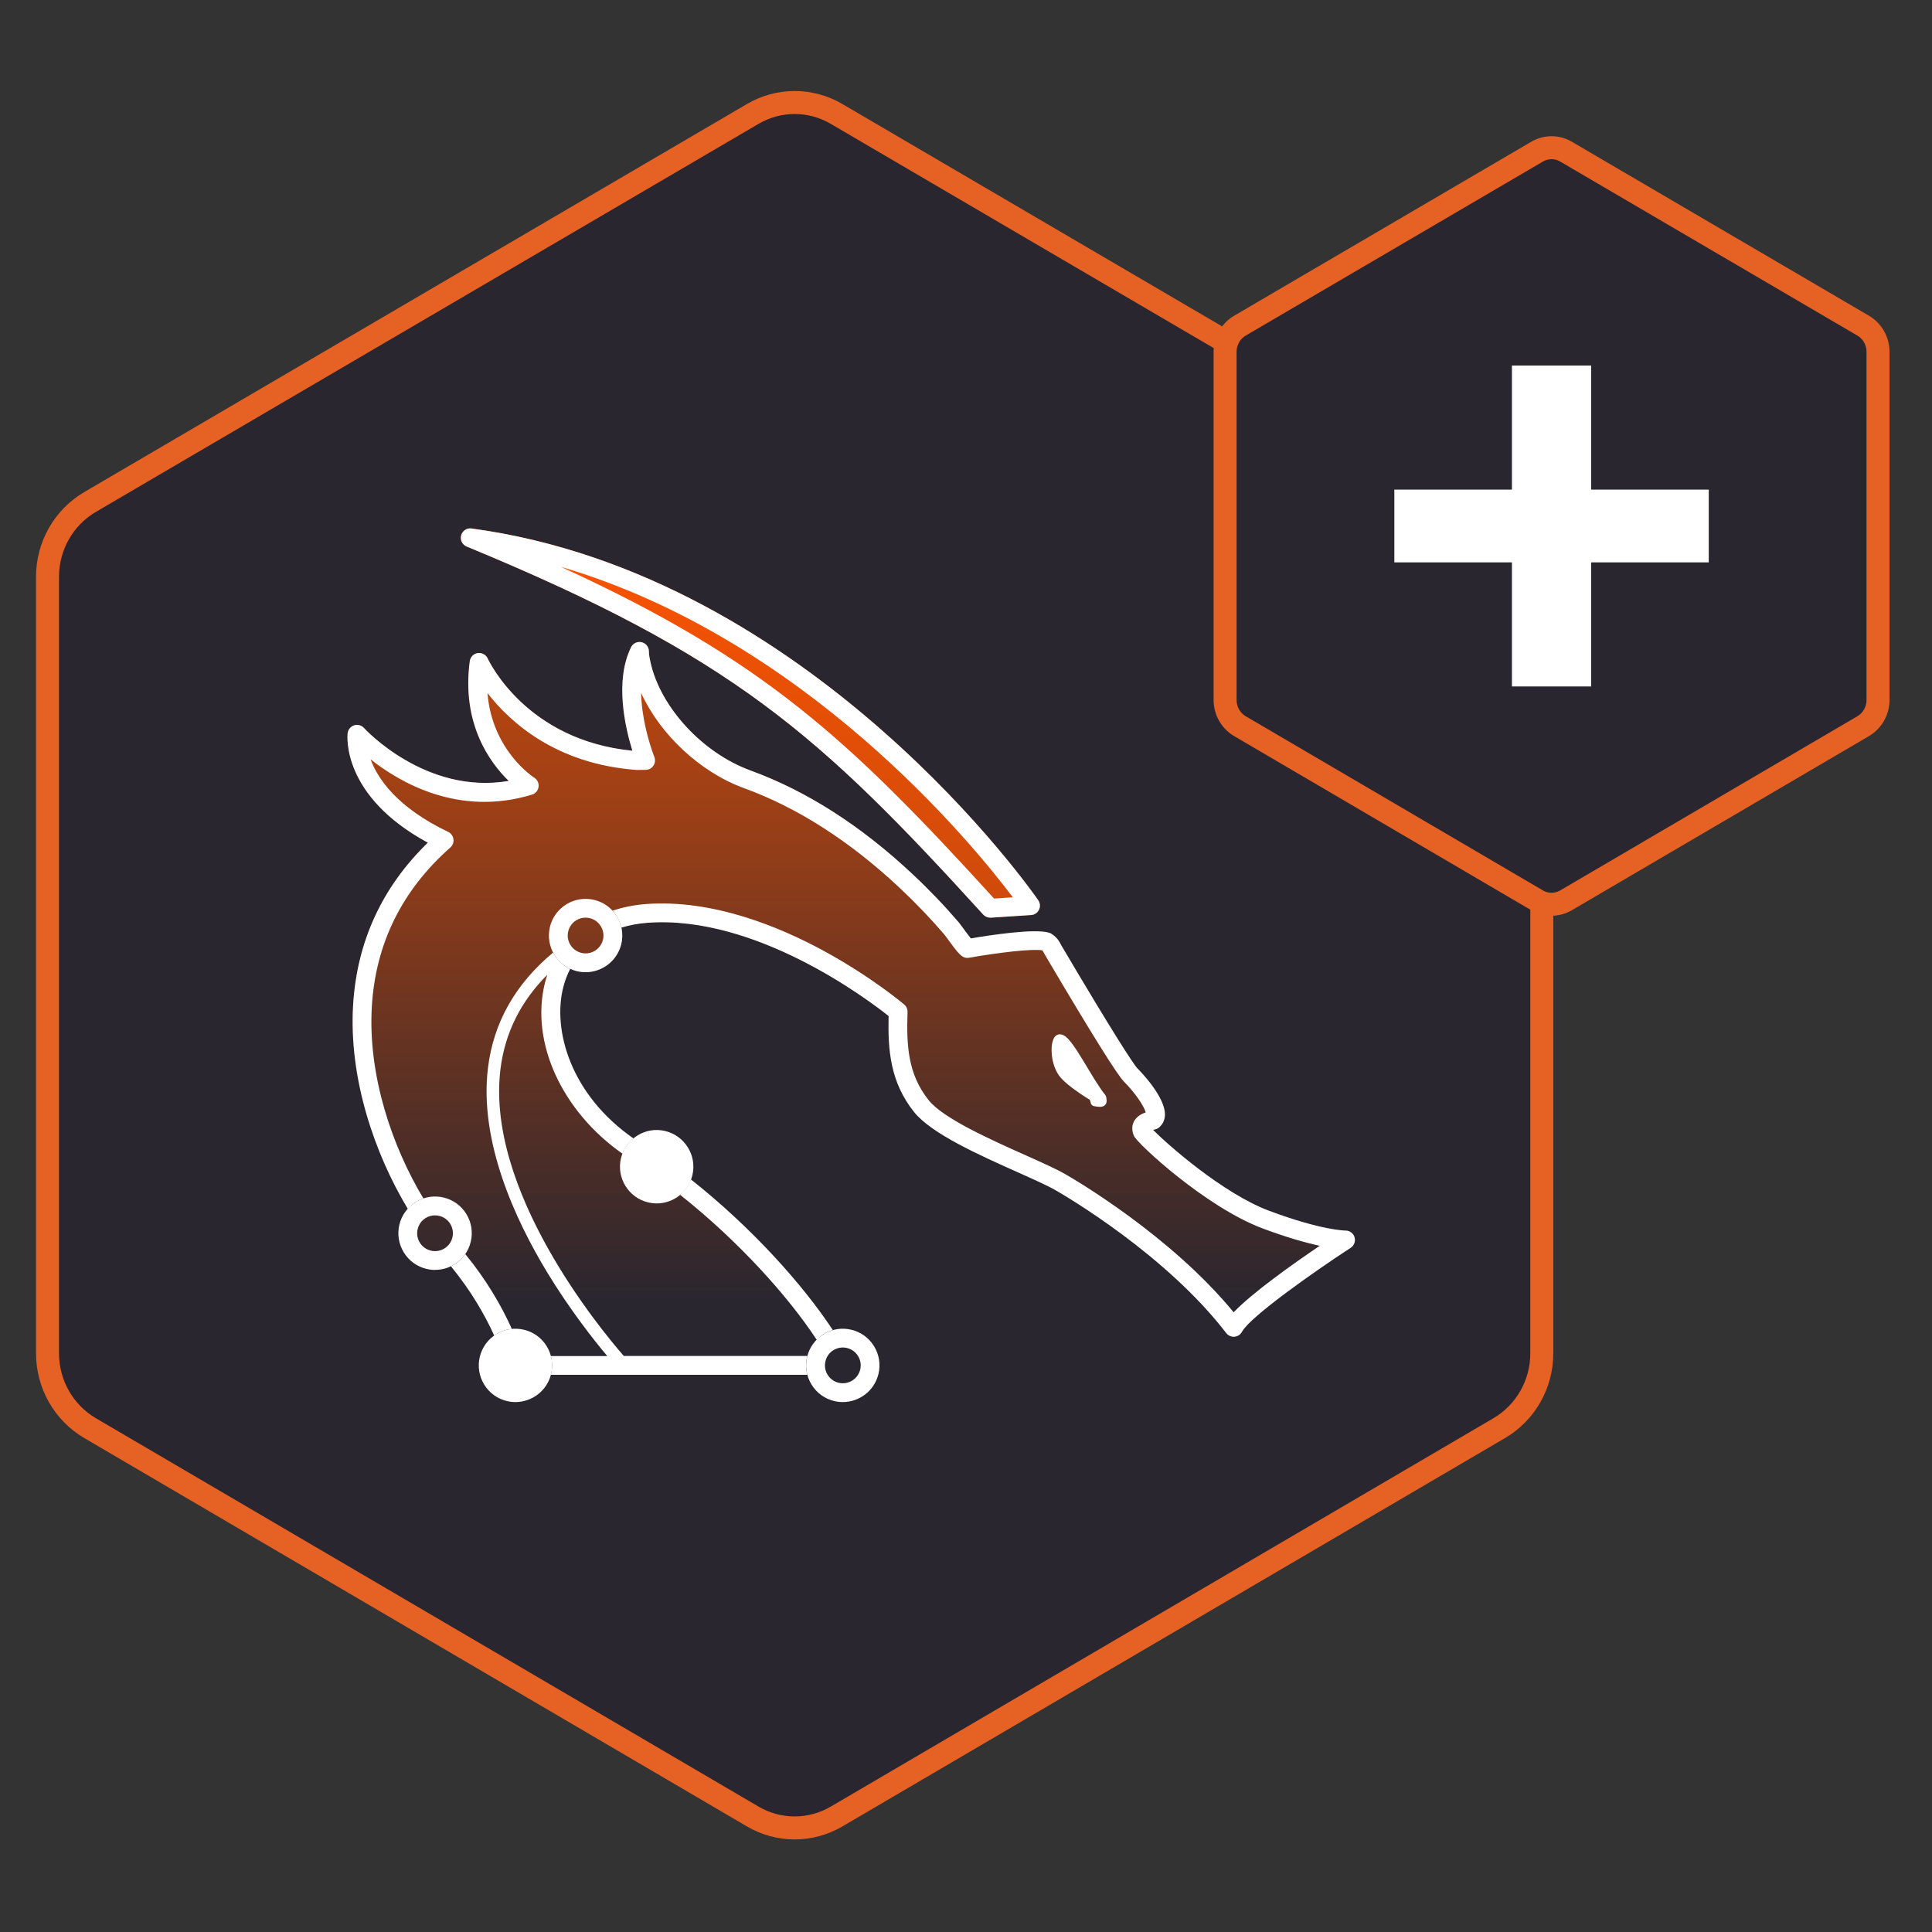 <svg width="300" height="300" viewBox="0 0 300 300" fill="none" xmlns="http://www.w3.org/2000/svg">
<rect x="0" y="0" width="300" height="300" fill="#333333" stroke="none"/>
<path d="M116.845 282.043L116.84 282.04L13.965 221.747C9.89 219.344 7.379 214.932 7.379 210.148V89.557C7.379 84.775 9.888 80.363 13.962 77.96L13.965 77.959L116.839 17.719L116.845 17.715C120.909 15.32 125.88 15.32 129.943 17.715L129.949 17.719L232.823 77.959L232.827 77.961C236.901 80.364 239.409 84.775 239.409 89.557V210.148C239.409 214.932 236.899 219.344 232.823 221.747L129.949 282.04L129.943 282.043C125.88 284.439 120.909 284.439 116.845 282.043Z" fill="#2A262F" stroke="#E66124" stroke-width="3.57"/>
<path d="M238.655 139.788L238.65 139.785L192.54 112.761L192.538 112.76C191.116 111.921 190.233 110.376 190.233 108.691V54.637C190.233 52.952 191.116 51.407 192.537 50.568L192.54 50.566L238.65 23.566L238.655 23.563C240.066 22.731 241.785 22.731 243.195 23.563L243.202 23.566L289.31 50.566L289.312 50.567C290.734 51.406 291.617 52.952 291.617 54.637V108.691C291.617 110.376 290.734 111.922 289.312 112.76L289.31 112.761L243.2 139.785L243.195 139.788C241.785 140.62 240.066 140.62 238.655 139.788Z" fill="#2A262F" stroke="#E66124" stroke-width="3.57"/>
<path d="M234.772 106.592V56.76H247.078V106.592H234.772ZM216.514 87.325V76.027H265.336V87.325H216.514Z" fill="white"/>
<path d="M153.753 142.49C153.343 142.49 152.952 142.316 152.672 142.012C127.251 114.07 113.748 101.903 72.459 84.862C71.782 84.582 71.416 83.844 71.609 83.13C71.801 82.422 72.484 81.956 73.216 82.062C126.22 89.207 160.885 139.293 161.226 139.802C161.519 140.237 161.561 140.795 161.332 141.267C161.102 141.739 160.637 142.049 160.115 142.087L153.846 142.496C153.814 142.496 153.783 142.496 153.753 142.496V142.49Z" fill="url(#paint0_linear_1715_6833)"/>
<path d="M210.337 192.116C210.151 191.502 209.58 191.08 208.935 191.08H208.922C208.829 191.08 205.197 191.048 197.09 188.019C189.808 185.293 181.116 177.552 179.049 175.448C179.13 175.423 179.223 175.404 179.328 175.38C179.571 175.329 179.794 175.224 179.987 175.063C180.539 174.598 180.856 173.939 180.888 173.169C181.005 170.37 177.056 166.329 176.604 165.882C176.001 165.273 172.593 159.99 164.988 147.114L164.783 146.767C164.746 146.711 164.722 146.649 164.69 146.593C164.485 146.202 164.182 145.606 163.293 145.017C163.182 144.942 163.058 144.88 162.927 144.843C160.737 144.135 153.783 145.203 150.754 145.718C150.312 145.172 149.649 144.266 149.388 143.905C149.146 143.576 148.966 143.334 148.91 143.266C146.706 140.69 144.292 138.163 141.727 135.761C133.707 128.23 125.239 122.811 116.548 119.645C109.111 116.932 102.574 109.874 101.01 102.846C100.885 102.281 100.761 101.679 100.761 101.145C100.761 100.469 100.296 99.879 99.631 99.724C98.973 99.568 98.29 99.891 97.993 100.5C95.422 105.727 97.061 112.903 98.197 116.572C81.796 114.97 75.973 102.778 75.731 102.25C75.464 101.66 74.831 101.325 74.185 101.412C73.539 101.505 73.037 102.02 72.95 102.666C71.646 112.369 76.054 118.403 78.99 121.265C66.102 123.475 56.623 113.164 56.523 113.052C56.138 112.624 55.542 112.462 54.996 112.636C54.45 112.81 54.053 113.288 53.984 113.859C53.935 114.269 53.016 123.587 66.437 130.856C59.323 137.753 55.418 146.234 54.829 156.086C54.146 167.489 58.187 179.166 63.315 187.69C62.688 188.385 62.241 189.23 62.017 190.167C61.664 191.644 61.906 193.178 62.7 194.475C63.495 195.773 64.749 196.686 66.227 197.04C66.673 197.145 67.12 197.201 67.567 197.201C68.604 197.201 69.622 196.915 70.529 196.362C70.361 196.462 70.187 196.549 70.019 196.63C73.136 200.441 75.271 204.166 76.743 207.388C75.619 208.182 74.831 209.343 74.508 210.691C74.154 212.167 74.396 213.701 75.191 214.993C75.985 216.29 77.239 217.203 78.717 217.556C79.164 217.662 79.605 217.712 80.045 217.712C82.572 217.712 84.875 216.011 85.546 213.478H125.363C125.506 214.006 125.717 214.514 126.015 214.993C126.81 216.29 128.064 217.203 129.541 217.556C129.988 217.662 130.429 217.712 130.87 217.712C133.44 217.712 135.78 215.955 136.407 213.347C136.761 211.87 136.519 210.337 135.724 209.045C134.93 207.748 133.676 206.836 132.198 206.482C131.236 206.252 130.249 206.277 129.324 206.538C124.656 199.461 116.722 190.608 107.298 183.152C107.379 182.941 107.447 182.723 107.503 182.494C107.857 181.016 107.615 179.489 106.82 178.192C106.026 176.894 104.772 175.981 103.294 175.627C101.817 175.268 100.283 175.516 98.992 176.311C98.768 176.447 98.564 176.603 98.359 176.764C88.544 169.929 85.781 159.916 87.457 153.292C87.718 152.268 88.085 151.311 88.538 150.429C88.873 150.585 89.227 150.709 89.593 150.797C90.04 150.902 90.487 150.951 90.922 150.951C93.492 150.951 95.832 149.195 96.459 146.588C96.664 145.718 96.658 144.855 96.478 144.036C97.732 143.651 99.085 143.397 100.544 143.285C117.324 142.037 134.737 155.178 137.984 157.762C137.866 162.945 138.195 167.98 141.938 172.666C144.627 176.032 152.045 179.347 158.004 182.01C160.5 183.128 162.66 184.089 163.927 184.822C165.659 185.815 181.092 194.873 190.41 206.997C190.714 207.388 191.199 207.605 191.689 207.562C192.186 207.518 192.626 207.232 192.856 206.792C194.079 204.501 203.863 197.58 209.736 193.748C210.281 193.395 210.518 192.724 210.332 192.104L210.337 192.116ZM65.146 186.336C65.146 186.336 65.165 186.331 65.177 186.324C65.165 186.324 65.159 186.331 65.146 186.336ZM85.682 212.708C85.688 212.646 85.695 212.584 85.701 212.516C85.701 212.577 85.695 212.64 85.682 212.708ZM125.196 211.529C125.196 211.466 125.202 211.404 125.214 211.336C125.208 211.399 125.202 211.46 125.196 211.529ZM86.973 149.356C86.973 149.356 87.004 149.386 87.017 149.4C87.004 149.386 86.986 149.368 86.973 149.356ZM87.687 149.945C87.687 149.945 87.749 149.982 87.774 150.008C87.743 149.989 87.712 149.97 87.687 149.945ZM95.956 142.608C95.956 142.608 95.975 142.645 95.987 142.664C95.975 142.645 95.969 142.627 95.956 142.608ZM95.553 141.956C95.578 141.993 95.609 142.037 95.633 142.074C95.609 142.037 95.584 141.993 95.553 141.956ZM78.829 206.457C78.829 206.457 78.859 206.45 78.872 206.445C78.859 206.445 78.841 206.45 78.829 206.457Z" fill="url(#paint1_linear_1715_6833)"/>
<path d="M153.753 142.49C153.343 142.49 152.952 142.316 152.672 142.012C127.251 114.07 113.748 101.903 72.459 84.862C71.782 84.582 71.416 83.844 71.609 83.13C71.801 82.422 72.484 81.956 73.216 82.062C126.22 89.207 160.885 139.293 161.226 139.802C161.519 140.237 161.561 140.795 161.332 141.267C161.102 141.739 160.637 142.049 160.115 142.087L153.846 142.496C153.814 142.496 153.783 142.496 153.753 142.496V142.49ZM87.073 88.009C118.535 102.405 131.894 114.865 154.36 139.529L157.278 139.337C150.871 130.844 124.904 99.115 87.073 88.009Z" fill="white"/>
<path d="M171.762 170.326C171.743 170.227 171.699 170.128 171.637 170.047C170.545 168.694 169.229 166.39 168.037 164.435C167.435 163.454 166.864 162.554 166.336 161.878C166.068 161.536 165.814 161.25 165.547 161.026C165.281 160.81 164.995 160.617 164.578 160.605C164.387 160.605 164.182 160.667 164.02 160.779C163.859 160.891 163.74 161.033 163.654 161.189V161.207C163.381 161.715 163.293 162.337 163.288 163.044C163.293 164.336 163.629 165.875 164.448 167.018C164.778 167.465 165.23 167.899 165.746 168.334C167.074 169.451 168.769 170.501 169.21 170.767L169.248 170.841C169.285 170.922 169.328 171.059 169.371 171.27C169.415 171.512 169.607 171.705 169.849 171.754C170.228 171.828 170.514 171.872 170.775 171.872C171.022 171.872 171.283 171.842 171.532 171.642C171.656 171.544 171.743 171.4 171.786 171.27C171.83 171.139 171.842 171.022 171.842 170.922C171.842 170.674 171.793 170.506 171.762 170.333V170.326Z" fill="white"/>
<path d="M81.368 206.482C79.884 206.128 78.357 206.37 77.066 207.164C75.768 207.958 74.862 209.213 74.501 210.691C74.148 212.167 74.39 213.701 75.184 214.993C75.979 216.29 77.233 217.203 78.71 217.556C79.157 217.662 79.598 217.712 80.039 217.712C82.609 217.712 84.95 215.955 85.577 213.347C85.93 211.87 85.688 210.337 84.894 209.045C84.099 207.748 82.845 206.836 81.368 206.482Z" fill="white"/>
<path d="M106.82 178.192C106.026 176.894 104.772 175.981 103.294 175.627C101.817 175.268 100.283 175.516 98.992 176.311C97.695 177.105 96.788 178.36 96.428 179.836C96.074 181.314 96.317 182.842 97.111 184.139C97.906 185.437 99.16 186.349 100.637 186.703C101.084 186.808 101.531 186.864 101.978 186.864C103.015 186.864 104.039 186.578 104.946 186.026C106.243 185.232 107.149 183.978 107.509 182.5C107.863 181.023 107.621 179.496 106.827 178.198L106.82 178.192Z" fill="white"/>
<path d="M130.87 217.712C130.429 217.712 129.989 217.662 129.542 217.556C128.064 217.203 126.81 216.29 126.015 214.993C125.221 213.695 124.979 212.167 125.333 210.691C125.686 209.213 126.599 207.958 127.896 207.164C129.194 206.37 130.721 206.128 132.199 206.482C133.676 206.836 134.93 207.748 135.725 209.045C136.519 210.342 136.761 211.87 136.407 213.347C135.781 215.955 133.44 217.712 130.87 217.712ZM130.224 214.714C131.714 215.073 133.217 214.148 133.571 212.665C133.744 211.944 133.626 211.199 133.241 210.566C132.857 209.933 132.242 209.492 131.522 209.318C130.796 209.145 130.057 209.262 129.424 209.648C128.79 210.032 128.35 210.647 128.176 211.367C128.002 212.088 128.12 212.833 128.505 213.466C128.89 214.099 129.504 214.539 130.218 214.714H130.224Z" fill="white"/>
<path d="M67.567 197.194C67.121 197.194 66.674 197.138 66.227 197.033C64.749 196.679 63.495 195.767 62.7 194.47C61.906 193.171 61.664 191.644 62.018 190.161C62.371 188.683 63.284 187.43 64.582 186.634C65.879 185.84 67.406 185.598 68.89 185.952C70.367 186.306 71.621 187.218 72.416 188.515C73.211 189.814 73.453 191.341 73.099 192.817C72.745 194.295 71.832 195.55 70.535 196.344C69.629 196.903 68.611 197.182 67.574 197.182L67.567 197.194ZM67.549 188.72C67.046 188.72 66.549 188.857 66.102 189.13C65.469 189.516 65.028 190.13 64.855 190.85C64.681 191.57 64.799 192.314 65.184 192.948C65.569 193.581 66.183 194.023 66.903 194.195C67.623 194.37 68.368 194.251 69.002 193.867C69.635 193.482 70.076 192.868 70.249 192.147C70.423 191.427 70.305 190.682 69.92 190.049C69.535 189.416 68.921 188.975 68.201 188.801C67.983 188.752 67.766 188.72 67.549 188.72Z" fill="white"/>
<path d="M90.928 150.964C90.487 150.964 90.046 150.914 89.599 150.809C86.545 150.076 84.658 146.997 85.39 143.943C85.744 142.465 86.657 141.211 87.954 140.417C89.251 139.622 90.779 139.38 92.263 139.734C95.317 140.466 97.204 143.546 96.471 146.6C95.844 149.207 93.504 150.964 90.934 150.964H90.928ZM90.282 147.966C91.772 148.32 93.268 147.4 93.628 145.917C93.982 144.433 93.063 142.931 91.579 142.571C90.859 142.397 90.115 142.515 89.481 142.9C88.848 143.285 88.407 143.899 88.234 144.619C87.873 146.109 88.798 147.605 90.282 147.966Z" fill="white"/>
<path d="M126.823 208.033C127.145 207.711 127.493 207.406 127.89 207.158C128.343 206.878 128.822 206.673 129.318 206.531C124.65 199.447 116.703 190.589 107.274 183.133C106.926 184.071 106.355 184.884 105.591 185.517C114.686 192.724 122.334 201.235 126.81 208.028L126.823 208.033Z" fill="white"/>
<path d="M85.527 213.478H125.363C125.121 212.577 125.109 211.622 125.332 210.684C125.345 210.64 125.363 210.598 125.376 210.554H96.863C93.082 206.214 75.408 184.79 77.711 166.024C78.4 160.412 80.846 155.502 84.987 151.355C84.857 151.752 84.733 152.161 84.627 152.584C82.299 161.797 87.228 172.536 96.664 179.154C97.018 178.223 97.602 177.41 98.371 176.782C88.544 169.947 85.782 159.928 87.458 153.304C87.719 152.28 88.085 151.323 88.538 150.443C87.377 149.908 86.465 149.002 85.887 147.915C80.046 152.764 76.637 158.754 75.774 165.801C74.371 177.229 80.002 189.385 84.968 197.573C88.476 203.353 92.157 208.014 94.293 210.566H85.533C85.775 211.466 85.788 212.423 85.564 213.354C85.552 213.397 85.533 213.441 85.521 213.484L85.527 213.478Z" fill="white"/>
<path d="M70.529 196.356C70.361 196.456 70.187 196.542 70.019 196.623C73.142 200.441 75.284 204.173 76.749 207.4C76.855 207.325 76.948 207.232 77.066 207.164C77.811 206.705 78.636 206.438 79.48 206.357C77.916 202.881 75.619 198.846 72.242 194.724C71.795 195.375 71.224 195.934 70.535 196.356H70.529Z" fill="white"/>
<path d="M210.337 192.116C210.151 191.502 209.58 191.08 208.935 191.08H208.922C208.829 191.08 205.197 191.048 197.09 188.019C189.808 185.293 181.116 177.552 179.049 175.448C179.13 175.423 179.223 175.404 179.328 175.38C179.571 175.329 179.794 175.224 179.987 175.063C180.539 174.598 180.856 173.939 180.888 173.169C181.005 170.37 177.056 166.329 176.604 165.882C176.001 165.273 172.593 159.99 164.988 147.114L164.783 146.767C164.746 146.711 164.722 146.649 164.69 146.593C164.485 146.202 164.182 145.606 163.293 145.017C163.182 144.942 163.058 144.88 162.927 144.843C160.737 144.141 153.783 145.203 150.754 145.718C150.312 145.172 149.649 144.266 149.388 143.905C149.146 143.576 148.966 143.334 148.91 143.266C146.706 140.69 144.292 138.163 141.727 135.761C133.707 128.23 125.239 122.811 116.548 119.645C109.111 116.932 102.574 109.874 101.01 102.846C100.885 102.281 100.761 101.679 100.761 101.145C100.761 100.469 100.296 99.879 99.631 99.724C98.973 99.568 98.29 99.891 97.993 100.5C95.422 105.727 97.061 112.903 98.197 116.572C81.796 114.97 75.973 102.778 75.731 102.25C75.464 101.66 74.831 101.325 74.185 101.412C73.539 101.505 73.037 102.02 72.95 102.66C71.646 112.363 76.054 118.397 78.99 121.259C66.102 123.469 56.623 113.157 56.523 113.046C56.138 112.617 55.542 112.456 54.996 112.63C54.45 112.804 54.053 113.282 53.984 113.853C53.935 114.263 53.016 123.581 66.437 130.85C59.323 137.753 55.418 146.234 54.829 156.086C54.146 167.502 58.193 179.191 63.327 187.714C63.694 187.311 64.097 186.932 64.575 186.641C64.948 186.411 65.345 186.231 65.748 186.101C60.906 178.043 57.101 167.023 57.74 156.265C58.324 146.513 62.427 138.219 69.933 131.595C70.299 131.272 70.479 130.782 70.411 130.298C70.342 129.813 70.038 129.391 69.597 129.18C61.682 125.387 58.671 120.961 57.541 117.907C62.129 121.538 71.286 126.859 82.609 123.388C83.156 123.221 83.553 122.749 83.627 122.184C83.702 121.619 83.441 121.06 82.951 120.756C82.876 120.706 76.407 116.56 75.694 107.62C79.151 112.084 86.309 118.652 98.862 119.558C98.911 119.558 98.967 119.558 99.011 119.558C99.395 119.545 99.78 119.545 100.159 119.545C100.19 119.545 100.227 119.552 100.246 119.545C100.73 119.545 101.177 119.31 101.45 118.912C101.724 118.515 101.779 118.012 101.612 117.559C100.699 115.194 99.631 111.295 99.551 107.601C102.493 114.027 108.676 119.887 115.536 122.383C123.855 125.412 131.987 130.633 139.716 137.884C142.199 140.212 144.539 142.664 146.662 145.141C146.718 145.209 146.848 145.389 147.016 145.619C148.91 148.213 149.419 148.909 150.524 148.711C155.031 147.91 160.339 147.295 161.829 147.568C161.94 147.668 161.984 147.748 162.077 147.928C162.139 148.04 162.195 148.157 162.264 148.269L162.455 148.599C169.427 160.406 173.487 166.912 174.523 167.949C176.281 169.705 177.659 171.791 177.913 172.735C177.019 173.039 176.418 173.499 176.083 174.138C175.84 174.603 175.641 175.367 176.076 176.379C176.591 177.578 187.269 187.46 196.059 190.75C199.921 192.197 202.85 192.998 204.931 193.445C200.858 196.202 194.464 200.72 191.564 203.775C181.843 191.942 167.093 183.282 165.379 182.301C163.982 181.501 161.761 180.507 159.191 179.359C153.82 176.956 146.464 173.667 144.217 170.854C140.907 166.72 140.765 162.194 140.921 157.141C140.933 156.694 140.746 156.272 140.405 155.979C140.2 155.806 135.284 151.665 127.896 147.642C121.024 143.905 110.675 139.616 100.327 140.379C98.452 140.522 96.714 140.876 95.112 141.41C95.789 142.149 96.26 143.055 96.478 144.042C97.732 143.657 99.085 143.403 100.544 143.291C117.324 142.043 134.737 155.185 137.984 157.767C137.866 162.951 138.195 167.986 141.938 172.673C144.627 176.037 152.045 179.352 158.004 182.015C160.5 183.133 162.66 184.096 163.927 184.828C165.659 185.821 181.092 194.879 190.41 207.003C190.714 207.394 191.199 207.611 191.689 207.567C192.186 207.525 192.626 207.239 192.856 206.798C194.079 204.508 203.863 197.585 209.736 193.755C210.281 193.401 210.518 192.731 210.332 192.11L210.337 192.116Z" fill="white"/>
<defs>
<linearGradient id="paint0_linear_1715_6833" x1="132.172" y1="76.591" x2="132.172" y2="355.531" gradientUnits="userSpaceOnUse">
<stop stop-color="#FF5500"/>
<stop offset="1" stop-color="#FF5500" stop-opacity="0"/>
</linearGradient>
<linearGradient id="paint1_linear_1715_6833" x1="132.18" y1="58.979" x2="132.18" y2="201.842" gradientUnits="userSpaceOnUse">
<stop stop-color="#FF5500"/>
<stop offset="1" stop-color="#FF5500" stop-opacity="0"/>
</linearGradient>
</defs>
</svg>
